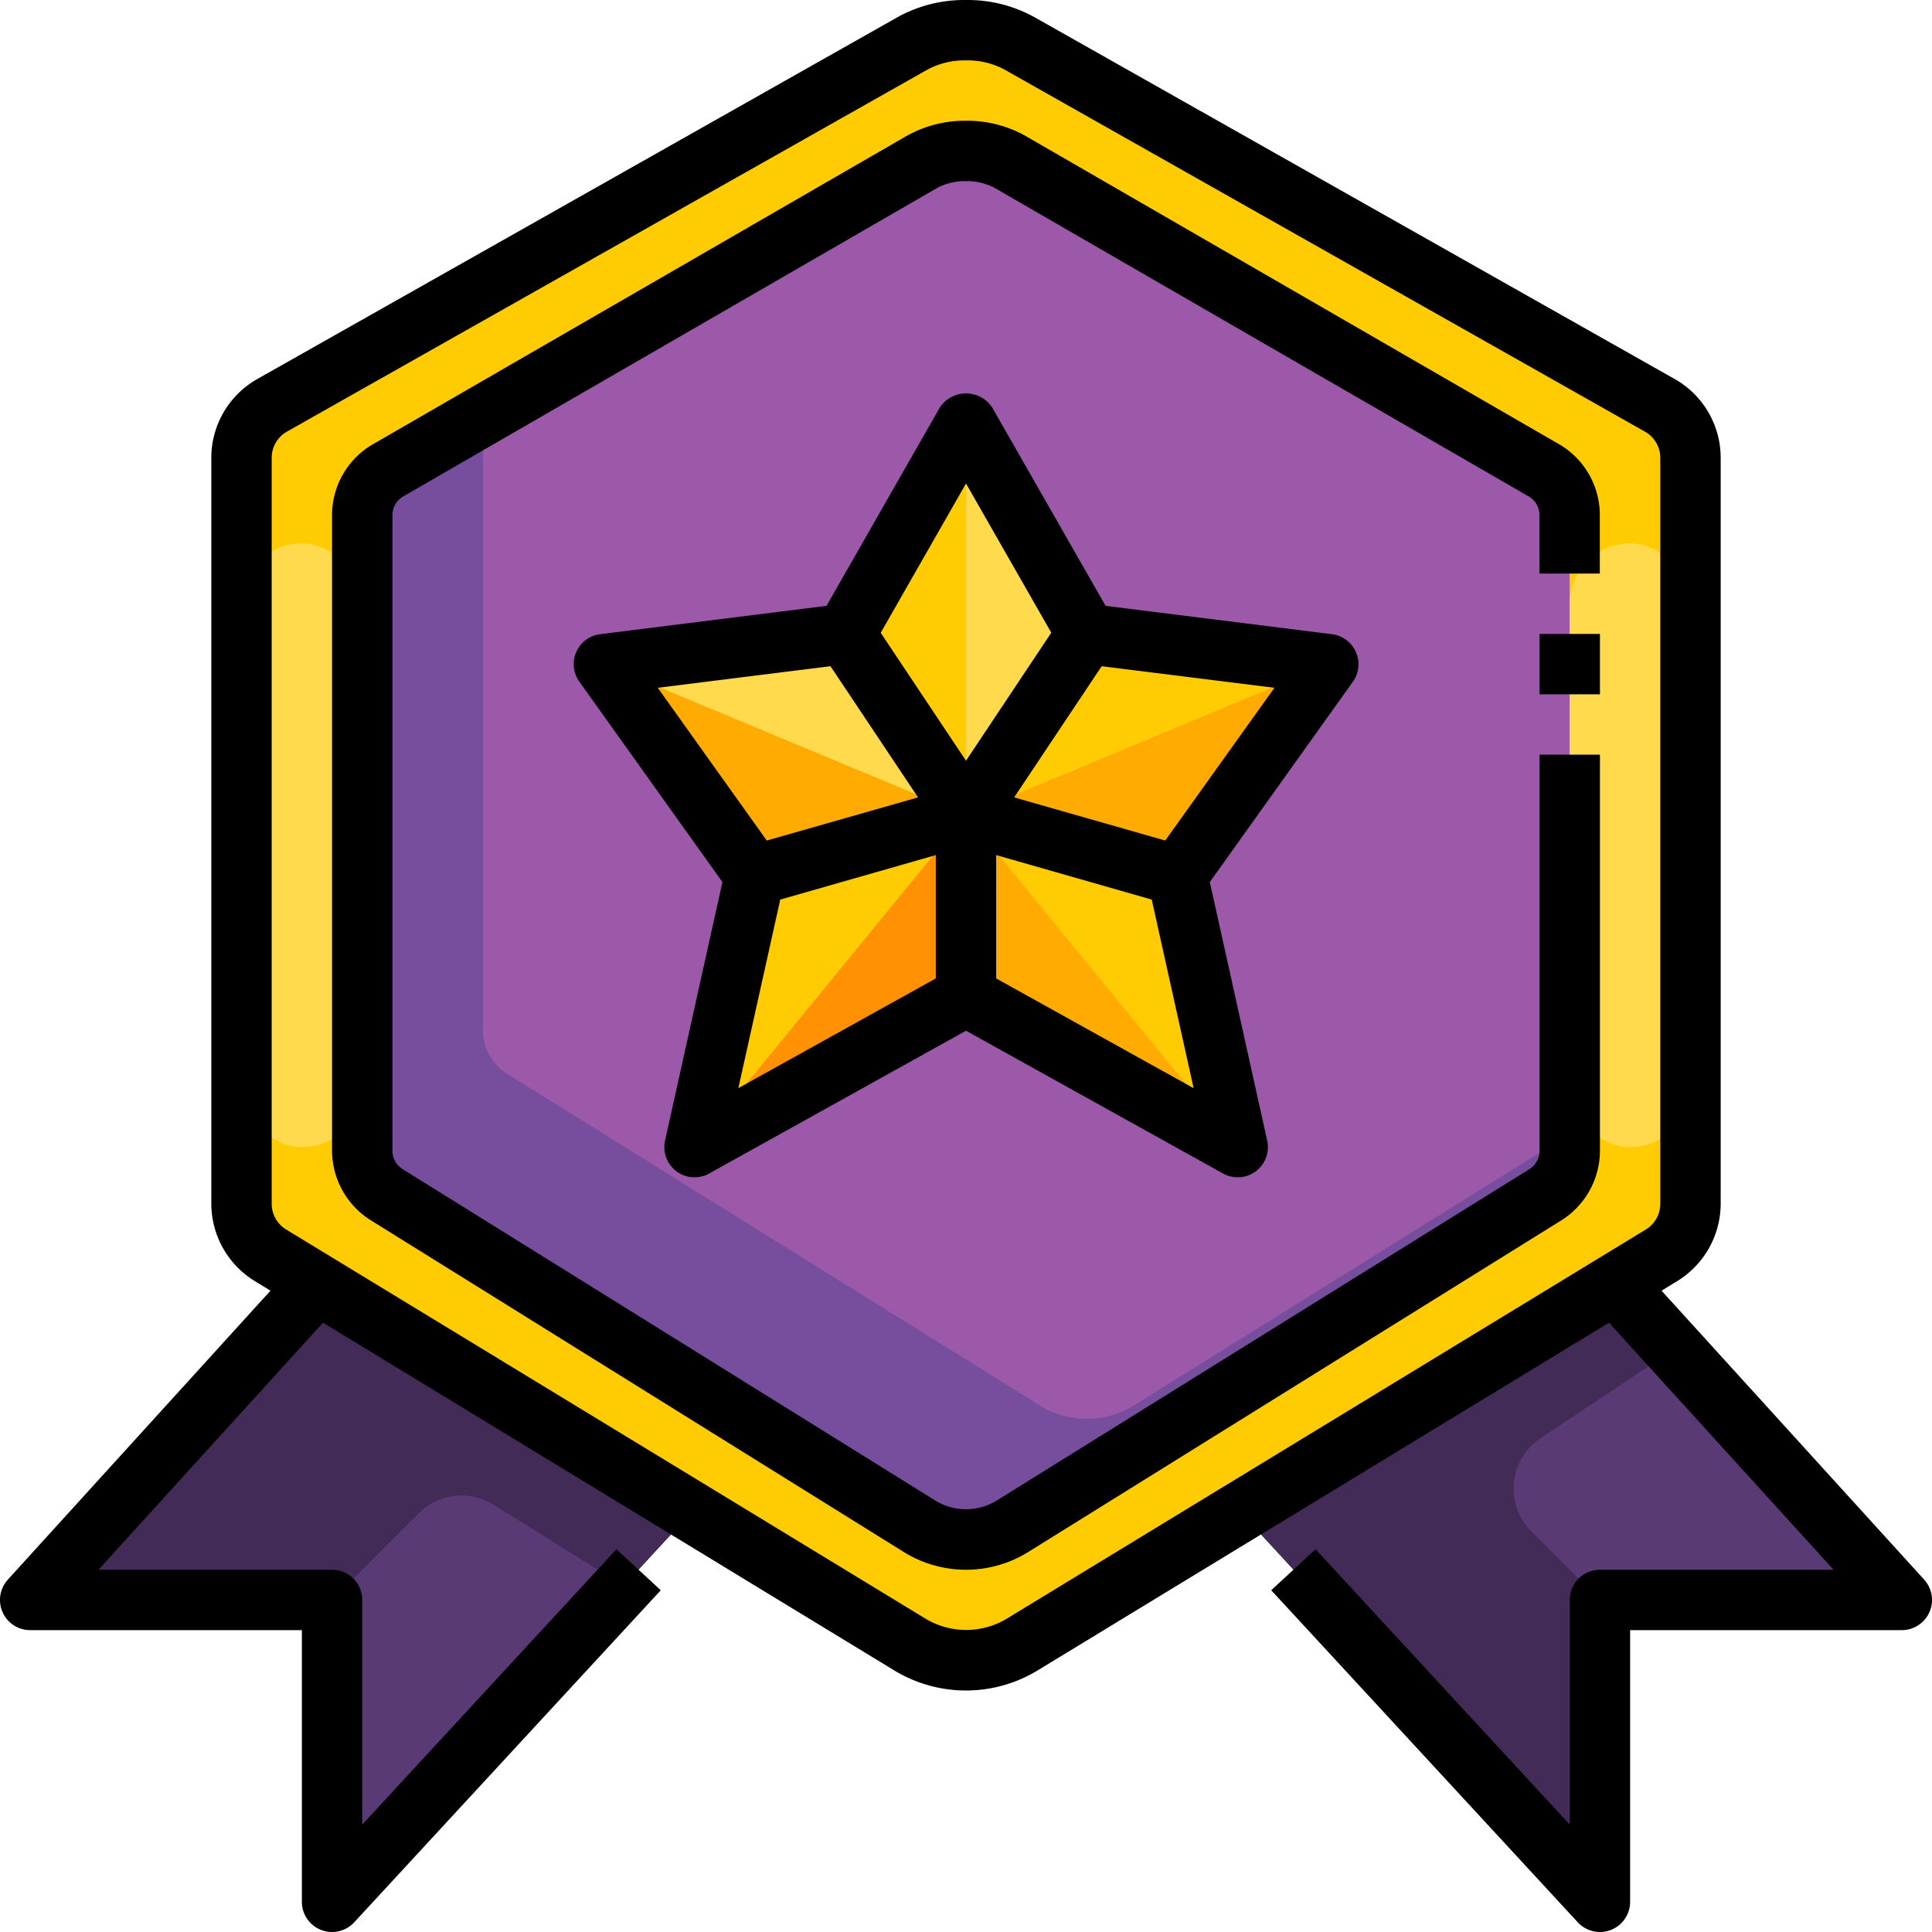 <svg xmlns="http://www.w3.org/2000/svg" viewBox="0 0 64 64"><g id="_29-Badge" data-name="29-Badge"><path d="M53.48,42.53l-12.4,7.55-7.23,4.4a3.551,3.551,0,0,1-3.7,0l-7.23-4.4-12.4-7.55-1.56-.95A1.984,1.984,0,0,1,8,39.88V15.17a1.993,1.993,0,0,1,1.02-1.74L30.18,1.46A3.611,3.611,0,0,1,31.94,1h.12a3.611,3.611,0,0,1,1.76.46L54.98,13.43A1.993,1.993,0,0,1,56,15.17V39.88a1.984,1.984,0,0,1-.96,1.7ZM52,38.12V17.07a1.713,1.713,0,0,0-.85-1.49L33.51,5.39A2.981,2.981,0,0,0,32.05,5h-.1a2.981,2.981,0,0,0-1.46.39L12.85,15.58A1.713,1.713,0,0,0,12,17.07V38.12a1.7,1.7,0,0,0,.8,1.45L30.45,50.56a2.95,2.95,0,0,0,3.1,0L51.2,39.57A1.7,1.7,0,0,0,52,38.12Z" style="fill:#ffcb02"/><path d="M52,17.07V38.12a1.7,1.7,0,0,1-.8,1.45L33.55,50.56a2.95,2.95,0,0,1-3.1,0L12.8,39.57a1.7,1.7,0,0,1-.8-1.45V17.07a1.713,1.713,0,0,1,.85-1.49L30.49,5.39A2.981,2.981,0,0,1,31.95,5h.1a2.981,2.981,0,0,1,1.46.39L51.15,15.58A1.713,1.713,0,0,1,52,17.07ZM39,29l5-7-8-1-4-7-4,7-8,1,5,7-2,9,9-5,9,5Z" style="fill:#9c59a9"/><polygon points="53.48 42.53 63 53 53 53 53 63 41.08 50.08 53.48 42.53" style="fill:#593a75"/><polygon points="22.92 50.08 11 63 11 53 1 53 10.52 42.53 22.92 50.08" style="fill:#593a75"/><polygon points="28 21 32 27 25 29 20 22 28 21" style="fill:#ffda4d"/><polygon points="32 27 32 33 23 38 25 29 32 27" style="fill:#ffda4d"/><polygon points="39 29 41 38 32 33 32 27 39 29" style="fill:#ffda4d"/><polygon points="44 22 39 29 32 27 36 21 44 22" style="fill:#ffda4d"/><polygon points="32 14 36 21 32 27 28 21 32 14" style="fill:#ffda4d"/><rect x="52" y="18" width="4" height="20" rx="2" style="fill:#ffda4d"/><rect x="8" y="18" width="4" height="20" rx="2" style="fill:#ffda4d"/><polygon points="28 21 20 22 32 27 28 21" style="fill:#ffda4d"/><polygon points="20 22 25 29 32 27 20 22" style="fill:#ffab02"/><polygon points="23 38 32 33 32 27 23 38" style="fill:#ff9102"/><polygon points="25 29 23 38 32 27 25 29" style="fill:#ffcb02"/><polygon points="41 38 39 29 32 27 41 38" style="fill:#ffcb02"/><polygon points="32 33 41 38 32 27 32 33" style="fill:#ffab02"/><polygon points="44 22 36 21 32 27 44 22" style="fill:#ffcb02"/><polygon points="32 27 39 29 44 22 32 27" style="fill:#ffab02"/><polygon points="32 14 28 21 32 27 32 14" style="fill:#ffcb02"/><polygon points="36 21 32 14 32 27 36 21" style="fill:#ffda4d"/><path d="M36,47a2.933,2.933,0,0,1-1.55-.44L16.8,35.57a1.7,1.7,0,0,1-.8-1.45V13.76l-3.15,1.82A1.713,1.713,0,0,0,12,17.07V38.12a1.7,1.7,0,0,0,.8,1.45L30.45,50.56a2.95,2.95,0,0,0,3.1,0L51.2,39.57a1.7,1.7,0,0,0,.8-1.45v-.557l-14.45,9A2.933,2.933,0,0,1,36,47Z" style="fill:#774e9d"/><path d="M51.03,47.647,55.452,44.7,53.48,42.53l-12.4,7.55L53,63V53l-2.275-2.275A2,2,0,0,1,51.03,47.647Z" style="fill:#422b57"/><path d="M10.52,42.53,1,53H11l2.875-2.875a2,2,0,0,1,2.474-.282l4.306,2.692L22.92,50.08Z" style="fill:#422b57"/><path d="M51.653,14.719,34.014,4.527A3.941,3.941,0,0,0,32.052,4h-.1a3.941,3.941,0,0,0-1.962.527L12.348,14.719A2.713,2.713,0,0,0,11,17.068V38.116a2.73,2.73,0,0,0,1.271,2.3L29.927,51.405a3.909,3.909,0,0,0,4.146,0L51.729,40.421A2.73,2.73,0,0,0,53,38.116V25H51V38.116a.719.719,0,0,1-.328.608L33.017,49.708a1.944,1.944,0,0,1-2.034,0L13.329,38.724A.718.718,0,0,1,13,38.116V17.068a.709.709,0,0,1,.347-.617L30.986,6.26A1.926,1.926,0,0,1,31.948,6h.1a1.926,1.926,0,0,1,.962.26l17.64,10.191a.711.711,0,0,1,.346.617V19h2V17.068A2.714,2.714,0,0,0,51.653,14.719Z"/><rect x="51" y="21" width="2" height="2"/><path d="M44.916,21.6a1,1,0,0,0-.792-.591l-7.5-.939L32.868,13.5a1.04,1.04,0,0,0-1.736,0L27.38,20.069l-7.5.939a1,1,0,0,0-.689,1.573l4.74,6.638-1.9,8.564a1,1,0,0,0,1.462,1.091L32,34.144l8.515,4.73a1,1,0,0,0,1.462-1.091l-1.9-8.564,4.74-6.638A.994.994,0,0,0,44.916,21.6ZM32,16.016l2.825,4.943L32,25.2l-2.825-4.238ZM21.789,22.784l5.722-.715,2.9,4.346L25.4,27.844ZM25.847,29.8,31,28.326v4.086l-6.541,3.634ZM33,32.412V28.326L38.153,29.8l1.388,6.248Zm5.6-4.568-5.005-1.429,2.9-4.346,5.722.715Z"/><path d="M63.74,52.327l-8.7-9.572.521-.317A3.016,3.016,0,0,0,57,39.876V15.167a3,3,0,0,0-1.523-2.611L34.309.592A4.562,4.562,0,0,0,32.062,0h-.124a4.562,4.562,0,0,0-2.247.592L8.524,12.555A3,3,0,0,0,7,15.167V39.876a3.016,3.016,0,0,0,1.44,2.562l.521.317L.26,52.327A1,1,0,0,0,1,54h9v9a1,1,0,0,0,1.734.679l10.155-11L20.42,51.321,12,60.442V53a1,1,0,0,0-1-1H3.261L10.7,43.815l18.924,11.52a4.57,4.57,0,0,0,4.748,0L53.3,43.815,60.739,52H53a1,1,0,0,0-1,1v7.442l-8.42-9.121-1.469,1.358,10.155,11A1,1,0,0,0,54,63V54h9a1,1,0,0,0,.74-1.673Zm-30.4,1.3a2.609,2.609,0,0,1-2.67,0L9.479,40.729A1,1,0,0,1,9,39.876V15.167a1,1,0,0,1,.508-.871L30.676,2.332A2.575,2.575,0,0,1,31.938,2h.124a2.575,2.575,0,0,1,1.262.332L54.493,14.3a1,1,0,0,1,.507.87V39.876a1,1,0,0,1-.479.853Z"/></g></svg>
